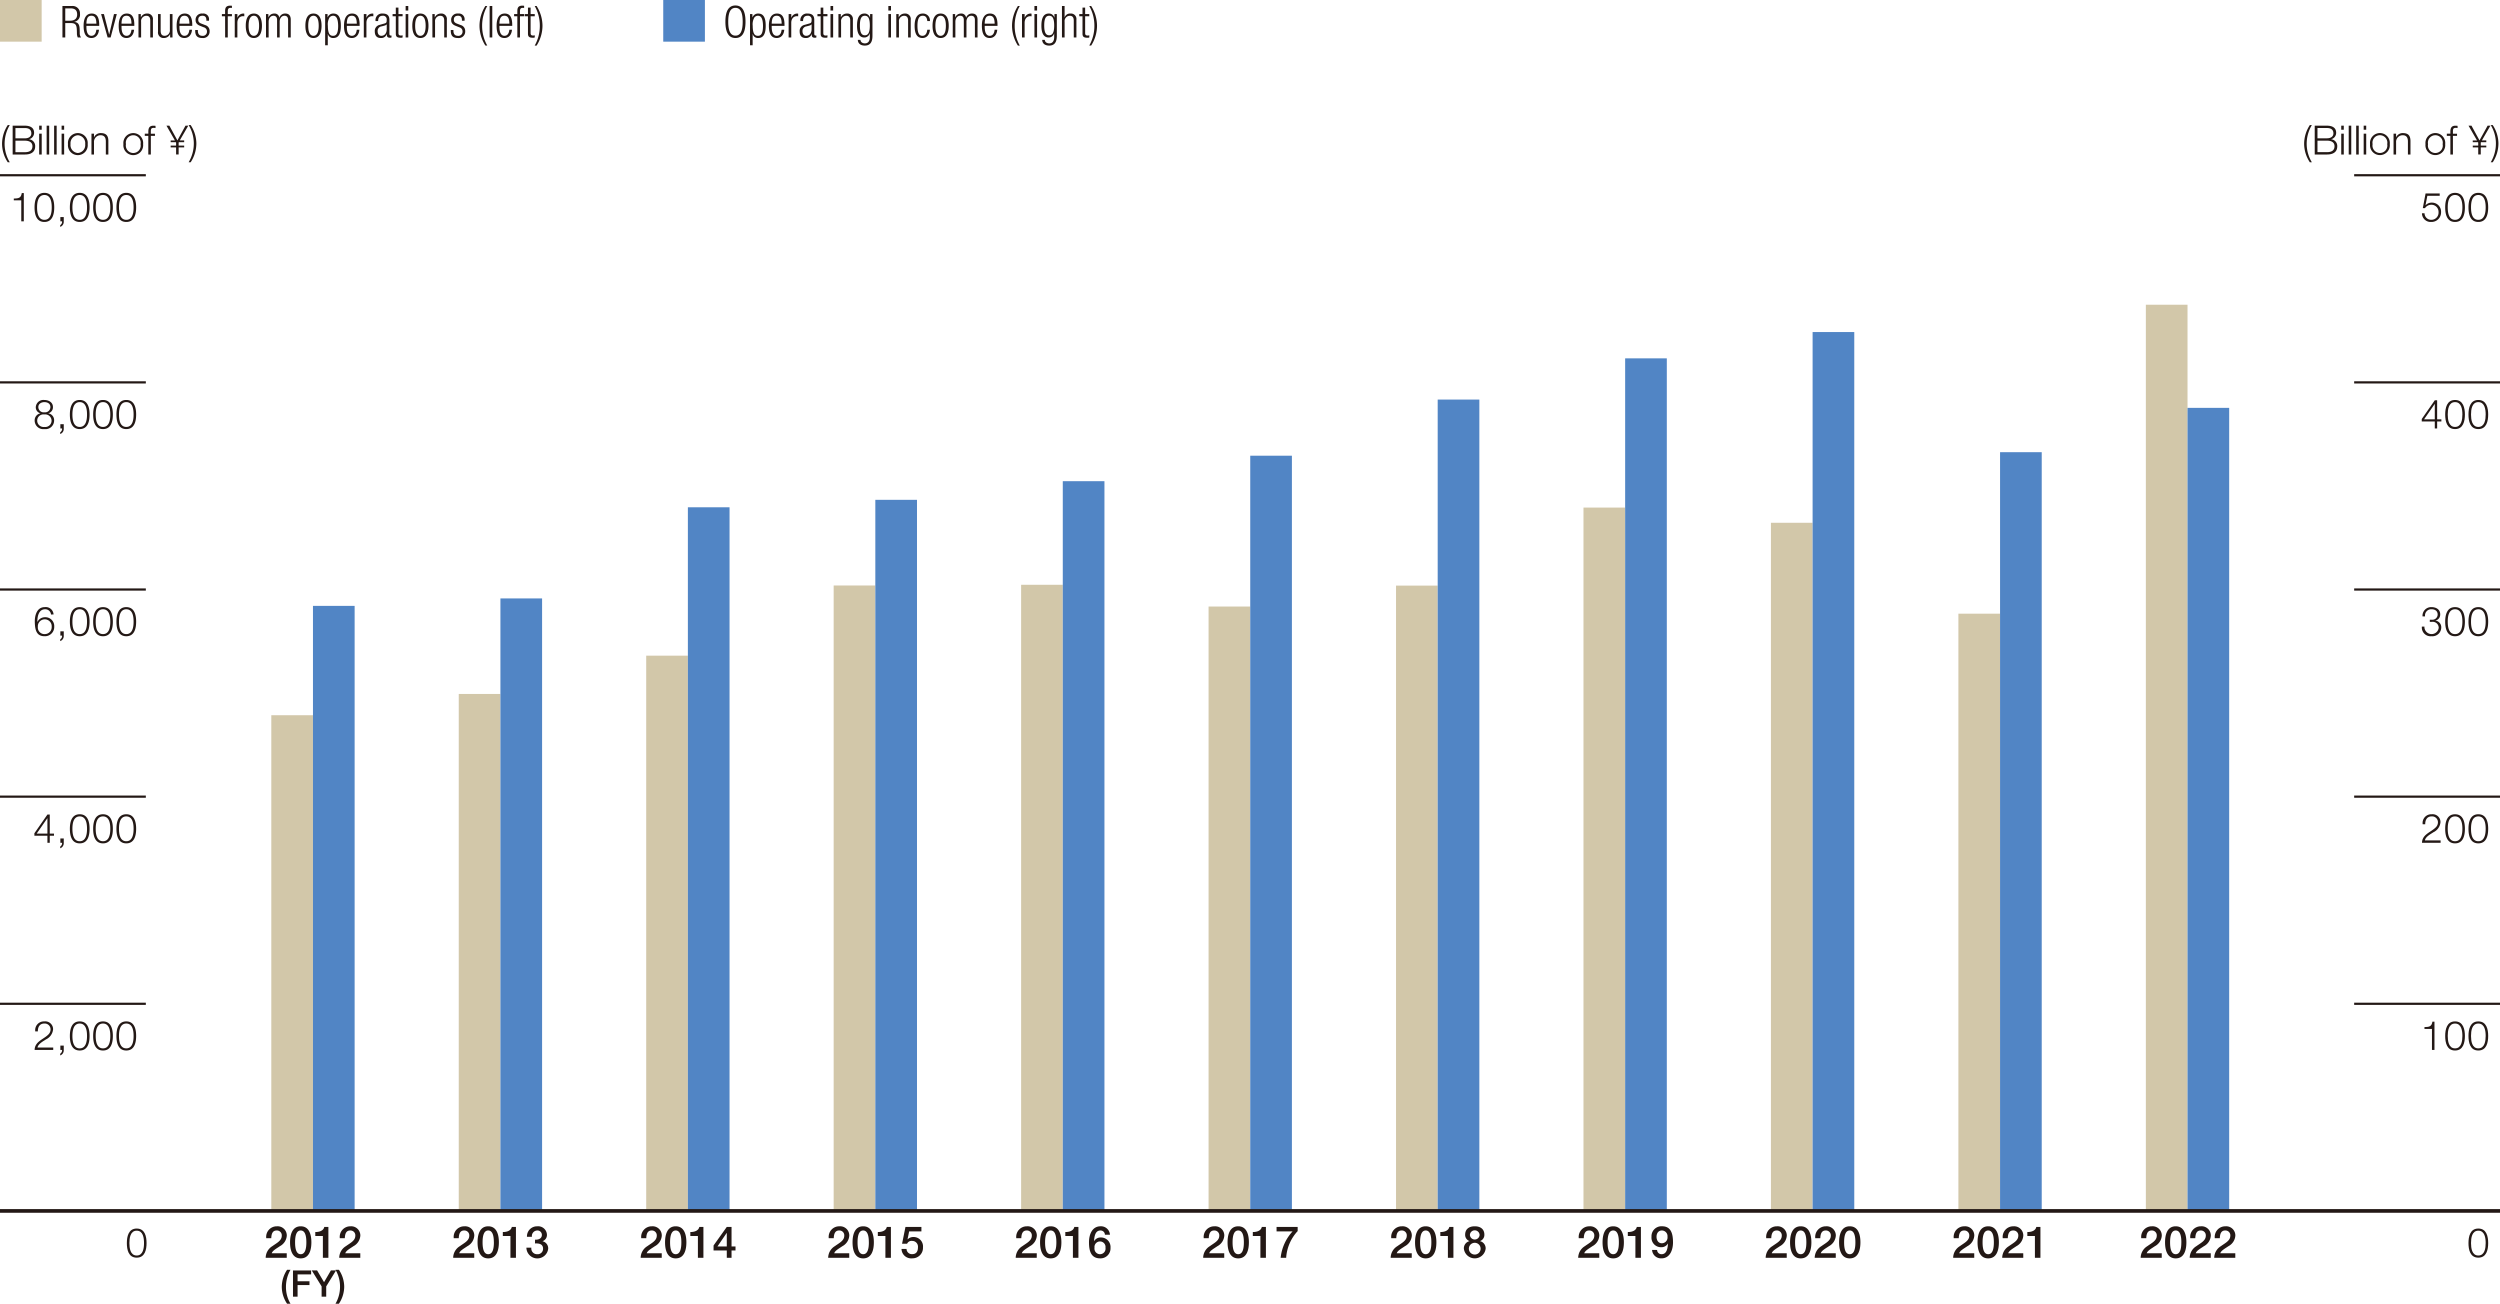 <svg xmlns="http://www.w3.org/2000/svg" viewBox="0 0 340.158 177.389"><defs><style>.cls-1{fill:#d2c7a9}.cls-2{fill:#231815}.cls-3{fill:#5185c5}.cls-4{fill:none;stroke:#231815;stroke-miterlimit:10;stroke-width:.3px}</style></defs><g id="レイヤー_2" data-name="レイヤー 2"><g id="レイヤー_4" data-name="レイヤー 4"><path class="cls-1" d="M0 0h5.669v5.669H0z"/><path class="cls-2" d="M8.495.818h1.278a1 1 0 0 1 1.109 1.073.976.976 0 0 1-.774 1.085v.012c.534.049.713.354.732 1.013l.012.468a.946.946 0 0 0 .179.63h-.449a1.278 1.278 0 0 1-.114-.6l-.012-.36c-.024-.756-.162-1-.851-1h-.726V5.1h-.384Zm.384 2h.659c.606 0 .96-.277.96-.84 0-.522-.222-.84-.918-.84h-.7ZM13.468 4.043c-.054.678-.426 1.128-1.025 1.128-.672 0-1.068-.467-1.068-1.667 0-1.1.4-1.661 1.1-1.661S13.5 2.329 13.5 3.39v.132h-1.741v.15c0 .917.323 1.2.678 1.2.378 0 .611-.271.671-.829Zm-.354-.821c-.012-.792-.234-1.079-.677-1.079s-.666.287-.678 1.079ZM13.757 1.915h.384l.708 2.776h.012l.647-2.776h.384L15.053 5.1h-.408ZM18.243 4.043c-.053.678-.425 1.128-1.025 1.128-.671 0-1.067-.467-1.067-1.667 0-1.1.4-1.661 1.1-1.661s1.026.486 1.026 1.547v.132h-1.74v.15c0 .917.325 1.2.678 1.2.378 0 .612-.271.672-.829Zm-.353-.821c-.012-.792-.234-1.079-.678-1.079s-.665.287-.678 1.079ZM18.839 1.915h.323v.444h.013a.892.892 0 0 1 .815-.516.748.748 0 0 1 .816.852V5.1h-.36V2.8c0-.437-.18-.653-.545-.653a.722.722 0 0 0-.7.815V5.1h-.359ZM21.5 1.915h.36v2.243c0 .515.174.714.552.714a.726.726 0 0 0 .7-.816V1.915h.36V5.1h-.324v-.444h-.012a.9.9 0 0 1-.815.515.748.748 0 0 1-.821-.851ZM26.127 4.043c-.054.678-.426 1.128-1.025 1.128-.671 0-1.068-.467-1.068-1.667 0-1.1.4-1.661 1.1-1.661s1.025.486 1.025 1.547v.132h-1.741v.15c0 .917.324 1.2.678 1.2.378 0 .612-.271.672-.829Zm-.353-.821c-.012-.792-.234-1.079-.678-1.079s-.665.287-.678 1.079ZM27.227 3.516c-.45-.174-.613-.437-.613-.756a.845.845 0 0 1 .949-.917.777.777 0 0 1 .875.887v.091h-.36V2.73c0-.413-.192-.587-.522-.587-.419 0-.581.222-.581.539 0 .223.071.4.431.534l.522.2a.815.815 0 0 1 .594.809.884.884 0 0 1-.984.948c-.653 0-.977-.27-.977-.99v-.1h.36v.084c0 .467.2.708.611.708a.56.56 0 0 0 .63-.571.572.572 0 0 0-.431-.587ZM30.628 2.214h-.437v-.3h.437v-.377c0-.438.091-.768.7-.768a1.112 1.112 0 0 1 .228.019v.3a.841.841 0 0 0-.174-.017c-.264 0-.39.1-.39.467v.378h.564v.3h-.564V5.1h-.36ZM31.943 1.915h.357v.5h.013a.84.84 0 0 1 .8-.57.457.457 0 0 1 .126.018v.357a.884.884 0 0 0-.174-.017c-.4 0-.767.288-.767.905V5.1h-.359ZM34.54 1.843c.7 0 1.1.558 1.1 1.661s-.4 1.667-1.1 1.667-1.1-.557-1.1-1.667.398-1.661 1.1-1.661Zm0 3.029c.4 0 .713-.349.713-1.368s-.311-1.361-.713-1.361-.714.348-.714 1.361.312 1.368.714 1.368ZM36.191 1.915h.324v.444h.012a.843.843 0 0 1 .809-.516A.627.627 0 0 1 38 2.4h.013a.81.81 0 0 1 .809-.558c.444 0 .738.252.738.822V5.1h-.36V2.718c0-.378-.174-.575-.5-.575-.36 0-.647.323-.647.815V5.1H37.7V2.718c0-.378-.173-.575-.5-.575-.36 0-.648.323-.648.815V5.1h-.359ZM42.652 1.843c.7 0 1.1.558 1.1 1.661s-.4 1.667-1.1 1.667-1.1-.557-1.1-1.667.398-1.661 1.1-1.661Zm0 3.029c.4 0 .713-.349.713-1.368s-.311-1.361-.713-1.361-.714.348-.714 1.361.312 1.368.714 1.368ZM44.242 1.915h.325v.456h.011a.807.807 0 0 1 .785-.528c.708 0 1.014.564 1.014 1.667s-.317 1.661-1.019 1.661a.708.708 0 0 1-.744-.551H44.6v1.535h-.36Zm1.068.228a.612.612 0 0 0-.5.281 1.875 1.875 0 0 0-.2 1.086c0 1.175.33 1.362.7 1.362s.7-.187.7-1.362c-.017-1.157-.353-1.367-.7-1.367ZM48.9 4.043c-.054.678-.426 1.128-1.026 1.128-.671 0-1.067-.467-1.067-1.667 0-1.1.4-1.661 1.1-1.661s1.026.486 1.026 1.547v.132h-1.739v.15c0 .917.324 1.2.677 1.2.378 0 .613-.271.672-.829Zm-.354-.821c-.012-.792-.233-1.079-.678-1.079s-.665.287-.677 1.079ZM49.5 1.915h.36v.5h.012a.843.843 0 0 1 .8-.57.457.457 0 0 1 .126.018v.357a.891.891 0 0 0-.174-.017c-.4 0-.767.288-.767.905V5.1H49.5ZM51.1 2.863a.889.889 0 0 1 .983-1.02c.66 0 .9.342.9.845v1.884c0 .179.059.263.185.263h.1V5.1a.475.475 0 0 1-.168.036c-.282 0-.462-.066-.462-.395v-.11h-.012a.777.777 0 0 1-.821.54c-.558 0-.81-.347-.81-.9a.839.839 0 0 1 .642-.882l.678-.192c.251-.072.3-.132.3-.5a.488.488 0 0 0-.552-.552c-.425 0-.611.258-.611.72Zm1.523.437h-.012c-.036.108-.24.174-.383.21l-.3.078a.621.621 0 0 0-.546.66c0 .372.191.624.5.624.437 0 .737-.33.737-.9ZM53.854 2.214h-.438v-.3h.438v-.88h.36v.881h.564v.3h-.564V4.5c0 .251.107.335.342.335a.719.719 0 0 0 .222-.036v.3a.583.583 0 0 1-.252.036c-.486 0-.672-.132-.672-.557ZM55.192.818h.36v.611h-.36Zm0 1.1h.36V5.1h-.36ZM57.2 1.843c.7 0 1.1.558 1.1 1.661s-.4 1.667-1.1 1.667-1.1-.557-1.1-1.671.4-1.657 1.1-1.657Zm0 3.029c.4 0 .714-.349.714-1.368S57.6 2.143 57.2 2.143s-.714.348-.714 1.361.314 1.368.714 1.368ZM58.828 1.915h.324v.444h.012a.892.892 0 0 1 .816-.516.748.748 0 0 1 .82.857v2.4h-.359V2.8c0-.437-.181-.653-.546-.653a.721.721 0 0 0-.7.815V5.1h-.36ZM62 3.516c-.449-.174-.611-.437-.611-.756a.843.843 0 0 1 .947-.917.777.777 0 0 1 .876.887v.091h-.36V2.73c0-.413-.192-.587-.522-.587-.42 0-.582.222-.582.539 0 .223.073.4.432.534l.522.2a.815.815 0 0 1 .594.809.883.883 0 0 1-.983.948c-.655 0-.978-.27-.978-.99v-.1h.36v.084c0 .467.2.708.611.708a.56.56 0 0 0 .63-.571.572.572 0 0 0-.432-.587ZM66.3.818a5.407 5.407 0 0 0-.7 2.692 5.411 5.411 0 0 0 .7 2.69h-.258a5.054 5.054 0 0 1-.8-2.693 5.046 5.046 0 0 1 .8-2.692ZM66.621.818h.361V5.1h-.361ZM69.662 4.043c-.053.678-.426 1.128-1.025 1.128-.671 0-1.068-.467-1.068-1.667 0-1.1.4-1.661 1.1-1.661s1.026.486 1.026 1.547v.132h-1.74v.15c0 .917.325 1.2.678 1.2.378 0 .612-.271.672-.829Zm-.353-.821c-.012-.792-.234-1.079-.678-1.079s-.665.287-.678 1.079ZM70.39 2.214h-.438v-.3h.438v-.377c0-.438.09-.768.695-.768a1.123 1.123 0 0 1 .229.019v.3a.856.856 0 0 0-.174-.017c-.265 0-.391.1-.391.467v.378h.565v.3h-.565V5.1h-.359ZM71.835 2.214H71.4v-.3h.437v-.88h.36v.881h.564v.3h-.564V4.5c0 .251.108.335.342.335a.71.71 0 0 0 .222-.036v.3a.583.583 0 0 1-.252.036c-.485 0-.672-.132-.672-.557Z"/><path class="cls-2" d="M72.754 6.2a5.411 5.411 0 0 0 .695-2.693 5.407 5.407 0 0 0-.695-2.689h.258a5.053 5.053 0 0 1 .8 2.692 5.061 5.061 0 0 1-.8 2.693Z"/><path class="cls-3" d="M90.243 0h5.669v5.669h-5.669z"/><path class="cls-2" d="M100.069.746c.875 0 1.367.677 1.367 2.212s-.492 2.213-1.367 2.213S98.7 4.494 98.7 2.958s.494-2.212 1.369-2.212Zm0 4.1c.612 0 .983-.5.983-1.889s-.371-1.888-.983-1.888-.984.5-.984 1.888.372 1.89.984 1.89ZM102.05 1.915h.323v.456h.012a.807.807 0 0 1 .786-.528c.707 0 1.014.564 1.014 1.667s-.319 1.661-1.02 1.661a.707.707 0 0 1-.744-.551h-.012v1.535h-.359Zm1.067.228a.613.613 0 0 0-.5.281 1.867 1.867 0 0 0-.2 1.086c0 1.175.33 1.362.7 1.362s.7-.187.7-1.362c-.017-1.157-.352-1.367-.7-1.367ZM106.71 4.043c-.054.678-.426 1.128-1.025 1.128-.671 0-1.068-.467-1.068-1.667 0-1.1.4-1.661 1.1-1.661s1.025.486 1.025 1.547v.132H105v.15c0 .917.324 1.2.678 1.2.378 0 .612-.271.672-.829Zm-.353-.821c-.012-.792-.234-1.079-.678-1.079s-.665.287-.678 1.079ZM107.305 1.915h.36v.5h.012a.843.843 0 0 1 .8-.57.457.457 0 0 1 .126.018v.357a.906.906 0 0 0-.174-.017c-.4 0-.768.288-.768.905V5.1h-.36ZM108.907 2.863a.89.89 0 0 1 .984-1.02c.66 0 .9.342.9.845v1.884c0 .179.06.263.186.263h.1V5.1a.471.471 0 0 1-.168.036c-.281 0-.461-.066-.461-.395v-.11h-.012a.778.778 0 0 1-.822.54c-.557 0-.809-.347-.809-.9a.839.839 0 0 1 .641-.882l.678-.192c.252-.072.306-.132.306-.5a.489.489 0 0 0-.552-.552c-.426 0-.611.258-.611.72Zm1.524.437h-.012c-.036.108-.24.174-.384.21l-.3.078a.62.62 0 0 0-.546.66c0 .372.191.624.5.624.437 0 .737-.33.737-.9ZM111.661 2.214h-.437v-.3h.437v-.88h.36v.881h.564v.3h-.564V4.5c0 .251.108.335.341.335a.716.716 0 0 0 .223-.036v.3a.583.583 0 0 1-.252.036c-.486 0-.672-.132-.672-.557ZM113 .818h.361v.611H113Zm0 1.1h.361V5.1H113ZM114.079 1.915h.324v.444h.012a.892.892 0 0 1 .816-.516.748.748 0 0 1 .815.852V5.1h-.359V2.8c0-.437-.181-.653-.546-.653a.721.721 0 0 0-.7.815V5.1h-.36ZM118.386 1.915h.324v2.957c0 .88-.324 1.331-1.043 1.331-.618 0-.942-.325-.948-.78h.36c0 .3.282.48.6.48.437 0 .672-.306.672-.87v-.5h-.013a.744.744 0 0 1-.743.569c-.492 0-.984-.324-.984-1.6 0-1.1.318-1.661 1.02-1.661a.756.756 0 0 1 .743.564h.012Zm-.713 2.885c.426 0 .678-.311.678-1.331s-.252-1.325-.678-1.325-.673.311-.673 1.324.247 1.332.673 1.332ZM120.871.818h.36v.611h-.36Zm0 1.1h.36V5.1h-.36ZM121.951 1.915h.325v.444h.011a.892.892 0 0 1 .816-.516.748.748 0 0 1 .815.852V5.1h-.359V2.8c0-.437-.181-.653-.546-.653a.721.721 0 0 0-.7.815V5.1h-.36ZM126.528 4.043c-.054.678-.426 1.128-1.013 1.128-.672 0-1.069-.467-1.069-1.667 0-1.1.4-1.661 1.1-1.661a.939.939 0 0 1 .984 1.02h-.36c-.042-.5-.24-.72-.624-.72s-.714.239-.714 1.367c0 1.2.342 1.362.678 1.362.366 0 .6-.271.66-.829ZM127.986 1.843c.7 0 1.1.558 1.1 1.661s-.4 1.667-1.1 1.667-1.1-.557-1.1-1.667.398-1.661 1.1-1.661Zm0 3.029c.4 0 .713-.349.713-1.368s-.311-1.361-.713-1.361-.713.348-.713 1.361.311 1.368.713 1.368ZM129.637 1.915h.324v.444h.012a.844.844 0 0 1 .809-.516.627.627 0 0 1 .665.558h.013a.811.811 0 0 1 .81-.558c.443 0 .737.252.737.822V5.1h-.359V2.718c0-.378-.175-.575-.5-.575-.361 0-.648.323-.648.815V5.1h-.36V2.718c0-.378-.174-.575-.5-.575-.361 0-.649.323-.649.815V5.1h-.359ZM135.69 4.043c-.054.678-.426 1.128-1.026 1.128-.671 0-1.067-.467-1.067-1.667 0-1.1.4-1.661 1.1-1.661s1.026.486 1.026 1.547v.132h-1.739v.15c0 .917.324 1.2.677 1.2.378 0 .613-.271.672-.829Zm-.354-.821c-.012-.792-.233-1.079-.678-1.079s-.665.287-.677 1.079ZM138.756.818a5.407 5.407 0 0 0-.695 2.692 5.411 5.411 0 0 0 .695 2.693h-.256a5.054 5.054 0 0 1-.8-2.693 5.046 5.046 0 0 1 .8-2.692ZM139.057 1.915h.359v.5h.013a.843.843 0 0 1 .8-.57.457.457 0 0 1 .126.018v.357a.9.9 0 0 0-.174-.017c-.4 0-.768.288-.768.905V5.1h-.359ZM140.748.818h.361v.611h-.361Zm0 1.1h.361V5.1h-.361ZM143.472 1.915h.324v2.957c0 .88-.324 1.331-1.044 1.331-.617 0-.941-.325-.947-.78h.359c0 .3.282.48.6.48.438 0 .672-.306.672-.87v-.5h-.012a.745.745 0 0 1-.744.569c-.491 0-.984-.324-.984-1.6 0-1.1.319-1.661 1.02-1.661a.757.757 0 0 1 .744.564h.012Zm-.714 2.885c.426 0 .678-.311.678-1.331s-.252-1.325-.678-1.325-.678.312-.678 1.325.252 1.331.678 1.331ZM144.492.818h.361v1.541h.011a.759.759 0 0 1 .78-.516.748.748 0 0 1 .816.852V5.1h-.36V2.8c0-.437-.18-.653-.546-.653a.721.721 0 0 0-.7.815V5.1h-.361ZM147.288 2.214h-.437v-.3h.437v-.88h.36v.881h.564v.3h-.564V4.5c0 .251.108.335.341.335a.716.716 0 0 0 .223-.036v.3a.583.583 0 0 1-.252.036c-.486 0-.672-.132-.672-.557Z"/><path class="cls-2" d="M148.207 6.2a5.412 5.412 0 0 0 .7-2.693 5.408 5.408 0 0 0-.7-2.692h.258a5.053 5.053 0 0 1 .8 2.692 5.061 5.061 0 0 1-.8 2.693ZM1.055 22.075a4.606 4.606 0 0 1-.775-2.51 4.687 4.687 0 0 1 .775-2.544h.274a4.987 4.987 0 0 0-.7 2.67 4.839 4.839 0 0 0 .7 2.384ZM1.722 17.1H3.38c.659 0 1.259.23 1.259.961a.892.892 0 0 1-.682.879v.011a.918.918 0 0 1 .829.956c0 .374-.132 1.115-1.406 1.115H1.722Zm.378 1.723h1.28c.6 0 .885-.3.885-.664 0-.49-.3-.737-.885-.737H2.1Zm0 1.885h1.28c.556 0 1.033-.182 1.033-.808 0-.5-.379-.758-1.033-.758H2.1ZM5.329 17.1h.347v.555h-.347Zm0 1.087h.347v2.835h-.347ZM6.347 17.1h.346v3.922h-.346ZM7.364 17.1h.346v3.922h-.346ZM8.382 17.1h.346v.555h-.346Zm0 1.087h.346v2.835h-.346ZM11.932 19.609a1.349 1.349 0 1 1-2.681 0 1.349 1.349 0 1 1 2.681 0Zm-2.335 0a1.078 1.078 0 0 0 .994 1.208 1.078 1.078 0 0 0 1-1.208 1.078 1.078 0 0 0-1-1.209 1.078 1.078 0 0 0-.991 1.209ZM12.446 18.191h.346v.489h.008a.959.959 0 0 1 .906-.571c.8 0 1.038.418 1.038 1.094v1.823H14.4v-1.769c0-.489-.161-.857-.72-.857a.9.9 0 0 0-.891.973v1.653h-.346ZM19.472 19.609a1.349 1.349 0 1 1-2.681 0 1.349 1.349 0 1 1 2.681 0Zm-2.334 0a1.013 1.013 0 1 0 1.988 0 1.013 1.013 0 1 0-1.988 0ZM21.085 18.483h-.56v2.543h-.346v-2.543H19.7v-.292h.484v-.258c-.006-.488.132-.829.686-.829a1.863 1.863 0 0 1 .291.021v.3a1.444 1.444 0 0 0-.261-.025c-.383 0-.373.241-.378.549v.247h.56ZM23.22 19.109h.58L22.649 17.1h.395l1.094 2.005 1.1-2.005h.38l-1.159 2.005h.6v.247h-.72l-.033.055v.4h.753v.247h-.753v.967h-.346v-.967h-.74v-.247h.742v-.4l-.033-.055h-.709ZM25.944 17.021a4.609 4.609 0 0 1 .774 2.511 4.7 4.7 0 0 1-.774 2.543h-.275a4.984 4.984 0 0 0 .7-2.669 4.846 4.846 0 0 0-.7-2.385ZM314.282 22.075a4.6 4.6 0 0 1-.774-2.51 4.686 4.686 0 0 1 .774-2.544h.275a4.978 4.978 0 0 0-.7 2.67 4.839 4.839 0 0 0 .7 2.384ZM314.948 17.1h1.66c.659 0 1.257.23 1.257.961a.89.89 0 0 1-.68.879v.011a.919.919 0 0 1 .829.956c0 .374-.132 1.115-1.406 1.115h-1.66Zm.374 1.719h1.286c.6 0 .884-.3.884-.664 0-.49-.3-.737-.884-.737h-1.286Zm0 1.885h1.286c.554 0 1.033-.182 1.033-.808 0-.5-.38-.758-1.033-.758h-1.286ZM318.557 17.1h.346v.555h-.346Zm0 1.087h.346v2.835h-.346ZM319.573 17.1h.347v3.922h-.347ZM320.591 17.1h.347v3.922h-.347ZM321.609 17.1h.346v.555h-.346Zm0 1.087h.346v2.835h-.346ZM325.159 19.609a1.348 1.348 0 1 1-2.68 0 1.349 1.349 0 1 1 2.68 0Zm-2.335 0a1.013 1.013 0 1 0 1.989 0 1.014 1.014 0 1 0-1.989 0ZM325.674 18.191h.346v.489h.01a.962.962 0 0 1 .907-.571c.8 0 1.039.418 1.039 1.094v1.823h-.347v-1.769c0-.489-.159-.857-.72-.857a.9.9 0 0 0-.889.973v1.653h-.346ZM332.7 19.609a1.348 1.348 0 1 1-2.68 0 1.349 1.349 0 1 1 2.68 0Zm-2.335 0a1.014 1.014 0 1 0 1.99 0 1.014 1.014 0 1 0-1.99 0ZM334.313 18.483h-.561v2.543h-.346v-2.543h-.483v-.292h.483v-.258c0-.488.132-.829.687-.829a1.872 1.872 0 0 1 .291.021v.3a1.475 1.475 0 0 0-.253-.027c-.385 0-.373.241-.379.549v.247h.561ZM336.447 19.109h.582l-1.153-2.009h.4l1.092 2.005 1.105-2.005h.379l-1.159 2.005h.6v.247h-.718l-.034.055v.4h.752v.247h-.752v.967h-.346v-.967h-.742v-.247h.742v-.4l-.033-.055h-.709ZM339.17 17.021a4.6 4.6 0 0 1 .775 2.511 4.68 4.68 0 0 1-.775 2.543h-.27a4.975 4.975 0 0 0 .7-2.669 4.836 4.836 0 0 0-.7-2.385ZM39.061 177.389a4.152 4.152 0 0 1-.721-2.308 4.261 4.261 0 0 1 .721-2.307h.465a4.618 4.618 0 0 0-.616 2.307 4.424 4.424 0 0 0 .616 2.308ZM39.865 172.859h2.467v.54H40.49v.937h1.618v.51H40.49v1.587h-.625ZM43.761 175.031l-1.342-2.172h.727l.945 1.6.931-1.6h.7l-1.336 2.172v1.4h-.626Z"/><path class="cls-2" d="M46.114 172.774a4.179 4.179 0 0 1 .721 2.312 4.238 4.238 0 0 1-.721 2.3h-.464a4.6 4.6 0 0 0 .615-2.3 4.46 4.46 0 0 0-.615-2.312ZM39.015 171.136h-2.866a1.881 1.881 0 0 1 .922-1.589c.546-.4 1.254-.725 1.266-1.38a.664.664 0 0 0-.708-.743c-.539 0-.7.462-.719 1.05h-.683a1.438 1.438 0 0 1 1.444-1.619 1.248 1.248 0 0 1 1.35 1.289 1.758 1.758 0 0 1-.936 1.415c-.485.336-.995.594-1.115.966h2.045ZM42.368 169.038c0 .953-.245 2.182-1.451 2.182s-1.451-1.229-1.451-2.182.246-2.183 1.451-2.183 1.451 1.228 1.451 2.183Zm-.683 0c0-.876-.168-1.614-.768-1.614s-.767.738-.767 1.614.168 1.613.767 1.613.768-.738.768-1.613ZM42.9 167.634c.576.006 1.122-.192 1.223-.695h.558v4.2h-.749v-2.962H42.9ZM49.023 171.136h-2.867a1.884 1.884 0 0 1 .923-1.589c.546-.4 1.254-.725 1.266-1.38a.664.664 0 0 0-.708-.743c-.539 0-.7.462-.719 1.05h-.683a1.438 1.438 0 0 1 1.444-1.619 1.247 1.247 0 0 1 1.349 1.289 1.759 1.759 0 0 1-.935 1.415c-.485.336-1 .594-1.115.966h2.045ZM64.527 171.136H61.66a1.884 1.884 0 0 1 .923-1.589c.546-.4 1.254-.725 1.266-1.38a.664.664 0 0 0-.708-.743c-.539 0-.7.462-.719 1.05h-.684a1.438 1.438 0 0 1 1.445-1.619 1.247 1.247 0 0 1 1.349 1.289 1.759 1.759 0 0 1-.935 1.415c-.486.336-1 .594-1.115.966h2.045ZM67.88 169.038c0 .953-.245 2.182-1.451 2.182s-1.451-1.229-1.451-2.182.246-2.183 1.451-2.183 1.451 1.228 1.451 2.183Zm-.684 0c0-.876-.168-1.614-.767-1.614s-.768.738-.768 1.614.168 1.613.768 1.613.771-.738.771-1.613ZM68.416 167.634c.575.006 1.121-.192 1.223-.695h.561v4.2h-.749v-2.962h-1.035ZM72.8 168.677c.456.019.93-.143.93-.659a.6.6 0 0 0-.654-.594.749.749 0 0 0-.7.858H71.7a1.368 1.368 0 0 1 1.392-1.427 1.2 1.2 0 0 1 1.325 1.121.883.883 0 0 1-.594.9v.012a.991.991 0 0 1 .762 1.05 1.488 1.488 0 0 1-2.962-.18h.677a.773.773 0 0 0 .791.894.733.733 0 0 0 .8-.75c0-.653-.558-.737-1.1-.714ZM90.038 171.136h-2.866a1.882 1.882 0 0 1 .923-1.589c.546-.4 1.254-.725 1.266-1.38a.665.665 0 0 0-.708-.743c-.54 0-.7.462-.719 1.05h-.684a1.438 1.438 0 0 1 1.444-1.619 1.247 1.247 0 0 1 1.35 1.289 1.759 1.759 0 0 1-.935 1.415c-.486.336-1 .594-1.116.966h2.045ZM93.392 169.038c0 .953-.245 2.182-1.451 2.182s-1.452-1.229-1.452-2.182.247-2.183 1.452-2.183 1.451 1.228 1.451 2.183Zm-.684 0c0-.876-.168-1.614-.767-1.614s-.768.738-.768 1.614.168 1.613.768 1.613.767-.738.767-1.613ZM93.928 167.634c.575.006 1.121-.192 1.223-.695h.557v4.2h-.749v-2.962h-1.031ZM100.076 170.141h-.54v1h-.647v-1h-1.8v-.678l1.8-2.524h.647v2.661h.54Zm-2.459-.54h1.272v-1.847h-.012ZM115.55 171.136h-2.866a1.882 1.882 0 0 1 .923-1.589c.546-.4 1.254-.725 1.265-1.38a.664.664 0 0 0-.708-.743c-.539 0-.7.462-.719 1.05h-.683a1.438 1.438 0 0 1 1.444-1.619 1.247 1.247 0 0 1 1.35 1.289 1.758 1.758 0 0 1-.936 1.415c-.485.336-1 .594-1.115.966h2.045ZM118.9 169.038c0 .953-.245 2.182-1.451 2.182S116 169.991 116 169.038s.246-2.183 1.451-2.183 1.449 1.228 1.449 2.183Zm-.683 0c0-.876-.168-1.614-.768-1.614s-.767.738-.767 1.614.168 1.613.767 1.613.771-.738.771-1.613ZM119.44 167.634c.575.006 1.121-.192 1.222-.695h.558v4.2h-.749v-2.962h-1.031ZM123.2 166.939h2.17v.611h-1.67l-.216 1.068.013.011a1.076 1.076 0 0 1 .774-.317 1.281 1.281 0 0 1 1.313 1.4 1.427 1.427 0 0 1-1.451 1.5 1.318 1.318 0 0 1-1.47-1.277h.684a.721.721 0 0 0 .773.708c.582 0 .78-.414.78-.924a.785.785 0 0 0-.8-.876.653.653 0 0 0-.678.384h-.684ZM141.062 171.136H138.2a1.883 1.883 0 0 1 .924-1.589c.545-.4 1.253-.725 1.266-1.38a.665.665 0 0 0-.709-.743c-.539 0-.7.462-.719 1.05h-.683a1.438 1.438 0 0 1 1.445-1.619 1.248 1.248 0 0 1 1.35 1.289 1.762 1.762 0 0 1-.936 1.415c-.486.336-1 .594-1.115.966h2.044ZM144.416 169.038c0 .953-.246 2.182-1.451 2.182s-1.451-1.229-1.451-2.182.246-2.183 1.451-2.183 1.451 1.228 1.451 2.183Zm-.683 0c0-.876-.168-1.614-.768-1.614s-.768.738-.768 1.614.168 1.613.768 1.613.768-.738.768-1.613ZM144.951 167.634c.577.006 1.121-.192 1.223-.695h.559v4.2h-.75v-2.962h-1.032ZM150.338 168a.587.587 0 0 0-.611-.576c-.744 0-.828.888-.869 1.44l.011.011a1.012 1.012 0 0 1 .906-.5 1.3 1.3 0 0 1 1.325 1.41 1.361 1.361 0 0 1-1.4 1.433c-1.235 0-1.528-.971-1.528-2.195 0-1 .395-2.17 1.582-2.17a1.219 1.219 0 0 1 1.268 1.147Zm.078 1.775a.754.754 0 1 0-1.493 0 .756.756 0 1 0 1.493 0ZM166.573 171.136h-2.866a1.885 1.885 0 0 1 .924-1.589c.546-.4 1.253-.725 1.266-1.38a.664.664 0 0 0-.708-.743c-.54 0-.7.462-.72 1.05h-.684a1.439 1.439 0 0 1 1.446-1.619 1.247 1.247 0 0 1 1.349 1.289 1.759 1.759 0 0 1-.935 1.415c-.487.336-1 .594-1.116.966h2.044ZM169.928 169.038c0 .953-.246 2.182-1.451 2.182s-1.451-1.229-1.451-2.182.246-2.183 1.451-2.183 1.451 1.228 1.451 2.183Zm-.684 0c0-.876-.168-1.614-.767-1.614s-.768.738-.768 1.614.168 1.613.768 1.613.767-.738.767-1.613ZM170.463 167.634c.576.006 1.122-.192 1.224-.695h.557v4.2h-.75v-2.962h-1.031ZM173.692 166.939h2.872v.569a5.871 5.871 0 0 0-1.564 3.628h-.749a6.225 6.225 0 0 1 1.619-3.586h-2.176ZM192.085 171.136h-2.866a1.883 1.883 0 0 1 .924-1.589c.546-.4 1.253-.725 1.265-1.38a.664.664 0 0 0-.708-.743c-.54 0-.7.462-.719 1.05h-.681a1.438 1.438 0 0 1 1.445-1.619 1.247 1.247 0 0 1 1.35 1.289 1.758 1.758 0 0 1-.936 1.415c-.486.336-1 .594-1.115.966h2.044ZM195.44 169.038c0 .953-.246 2.182-1.452 2.182s-1.451-1.229-1.451-2.182.246-2.183 1.451-2.183 1.452 1.228 1.452 2.183Zm-.684 0c0-.876-.168-1.614-.768-1.614s-.767.738-.767 1.614.168 1.613.767 1.613.768-.738.768-1.613ZM195.975 167.634c.576.006 1.122-.192 1.223-.695h.558v4.2h-.75v-2.962h-1.031ZM199.179 169.9a1 1 0 0 1 .767-1.026v-.011a.883.883 0 0 1-.593-.864c0-.713.473-1.145 1.307-1.145s1.308.432 1.308 1.145a.883.883 0 0 1-.594.864v.011a1 1 0 0 1 .768 1.026 1.492 1.492 0 0 1-2.963 0Zm2.279 0a.8.8 0 0 0-1.6 0 .8.8 0 0 0 1.6 0ZM200 168.036a.661.661 0 0 0 1.319 0 .66.66 0 0 0-1.319 0ZM217.6 171.136h-2.866a1.882 1.882 0 0 1 .923-1.589c.546-.4 1.253-.725 1.266-1.38a.664.664 0 0 0-.708-.743c-.54 0-.7.462-.72 1.05h-.683a1.438 1.438 0 0 1 1.445-1.619 1.248 1.248 0 0 1 1.35 1.289 1.758 1.758 0 0 1-.936 1.415c-.486.336-1 .594-1.115.966h2.044ZM220.951 169.038c0 .953-.246 2.182-1.451 2.182s-1.451-1.229-1.451-2.182.246-2.183 1.451-2.183 1.451 1.228 1.451 2.183Zm-.683 0c0-.876-.168-1.614-.768-1.614s-.767.738-.767 1.614.168 1.613.767 1.613.768-.738.768-1.613ZM221.486 167.634c.577.006 1.123-.192 1.224-.695h.558v4.2h-.75v-2.962h-1.032ZM225.47 170.075a.588.588 0 0 0 .612.576c.743 0 .827-.888.869-1.44l-.011-.011a1.01 1.01 0 0 1-.906.5 1.294 1.294 0 0 1-1.325-1.415 1.355 1.355 0 0 1 1.444-1.433c1.188 0 1.482.971 1.482 2.194 0 1-.4 2.171-1.583 2.171a1.22 1.22 0 0 1-1.266-1.145Zm-.077-1.793c0 .456.233.882.731.882a.787.787 0 0 0 .762-.882.773.773 0 0 0-.762-.858c-.498 0-.731.402-.731.858ZM243.109 171.136h-2.867a1.885 1.885 0 0 1 .924-1.589c.546-.4 1.253-.725 1.266-1.38a.664.664 0 0 0-.708-.743c-.54 0-.7.462-.72 1.05h-.684a1.439 1.439 0 0 1 1.446-1.619 1.247 1.247 0 0 1 1.349 1.289 1.759 1.759 0 0 1-.935 1.415c-.486.336-1 .594-1.115.966h2.044ZM246.463 169.038c0 .953-.246 2.182-1.451 2.182s-1.451-1.229-1.451-2.182.246-2.183 1.451-2.183 1.451 1.228 1.451 2.183Zm-.684 0c0-.876-.168-1.614-.767-1.614s-.768.738-.768 1.614.168 1.613.768 1.613.767-.738.767-1.613ZM249.78 171.136h-2.866a1.885 1.885 0 0 1 .924-1.589c.546-.4 1.253-.725 1.266-1.38a.664.664 0 0 0-.708-.743c-.54 0-.7.462-.72 1.05h-.684a1.439 1.439 0 0 1 1.446-1.619 1.247 1.247 0 0 1 1.349 1.289 1.759 1.759 0 0 1-.935 1.415c-.487.336-1 .594-1.116.966h2.044ZM253.135 169.038c0 .953-.246 2.182-1.451 2.182s-1.451-1.229-1.451-2.182.246-2.183 1.451-2.183 1.451 1.228 1.451 2.183Zm-.684 0c0-.876-.168-1.614-.767-1.614s-.768.738-.768 1.614.168 1.613.768 1.613.767-.738.767-1.613ZM268.621 171.136h-2.867a1.883 1.883 0 0 1 .924-1.589c.546-.4 1.254-.725 1.266-1.38a.665.665 0 0 0-.708-.743c-.541 0-.7.462-.72 1.05h-.684a1.439 1.439 0 0 1 1.446-1.619 1.247 1.247 0 0 1 1.349 1.289 1.759 1.759 0 0 1-.935 1.415c-.487.336-1 .594-1.116.966h2.045ZM271.975 169.038c0 .953-.246 2.182-1.451 2.182s-1.452-1.229-1.452-2.182.247-2.183 1.452-2.183 1.451 1.228 1.451 2.183Zm-.684 0c0-.876-.168-1.614-.767-1.614s-.768.738-.768 1.614.168 1.613.768 1.613.767-.738.767-1.613ZM275.293 171.136h-2.867a1.883 1.883 0 0 1 .924-1.589c.546-.4 1.254-.725 1.265-1.38a.664.664 0 0 0-.708-.743c-.54 0-.7.462-.719 1.05h-.688a1.438 1.438 0 0 1 1.445-1.619 1.247 1.247 0 0 1 1.35 1.289 1.758 1.758 0 0 1-.936 1.415c-.486.336-1 .594-1.115.966h2.045ZM275.846 167.634c.576.006 1.122-.192 1.223-.695h.558v4.2h-.75v-2.962h-1.031ZM294.133 171.136h-2.866a1.882 1.882 0 0 1 .923-1.589c.546-.4 1.254-.725 1.265-1.38a.664.664 0 0 0-.708-.743c-.539 0-.7.462-.719 1.05h-.683a1.438 1.438 0 0 1 1.444-1.619 1.247 1.247 0 0 1 1.35 1.289 1.758 1.758 0 0 1-.936 1.415c-.485.336-.995.594-1.115.966h2.045ZM297.486 169.038c0 .953-.245 2.182-1.451 2.182s-1.451-1.229-1.451-2.182.246-2.183 1.451-2.183 1.451 1.228 1.451 2.183Zm-.683 0c0-.876-.168-1.614-.768-1.614s-.767.738-.767 1.614.168 1.613.767 1.613.765-.738.765-1.613ZM300.805 171.136h-2.866a1.881 1.881 0 0 1 .922-1.589c.546-.4 1.254-.725 1.266-1.38a.664.664 0 0 0-.708-.743c-.539 0-.7.462-.719 1.05h-.683a1.438 1.438 0 0 1 1.444-1.619 1.248 1.248 0 0 1 1.35 1.289 1.758 1.758 0 0 1-.936 1.415c-.485.336-1 .594-1.115.966h2.045ZM304.141 171.136h-2.866a1.881 1.881 0 0 1 .922-1.589c.546-.4 1.254-.725 1.266-1.38a.664.664 0 0 0-.708-.743c-.539 0-.7.462-.719 1.05h-.683a1.438 1.438 0 0 1 1.444-1.619 1.248 1.248 0 0 1 1.35 1.289 1.758 1.758 0 0 1-.936 1.415c-.485.336-1 .594-1.115.966h2.045Z"/><path class="cls-4" d="M0 136.579h19.843"/><path class="cls-2" d="M7.242 142.854H4.71c.027-1.143 1.2-1.423 1.852-2.077a.956.956 0 0 0 .318-.725.791.791 0 0 0-.862-.785c-.632 0-.879.5-.868 1.071H4.8a1.184 1.184 0 0 1 1.23-1.362 1.066 1.066 0 0 1 1.193 1.082 1.692 1.692 0 0 1-.967 1.367c-.374.253-1.061.594-1.154 1.11h2.14ZM8.675 142.271v.588a.743.743 0 0 1-.483.747v-.236a.534.534 0 0 0 .252-.516h-.231v-.583ZM12.188 140.953c0 .9-.22 1.983-1.341 1.983s-1.34-1.082-1.34-1.978.22-1.982 1.34-1.982 1.341 1.082 1.341 1.977Zm-2.335 0c0 .67.115 1.692.994 1.692s.994-1.022.994-1.692-.115-1.686-.994-1.686-.994 1.021-.994 1.686ZM15.356 140.953c0 .9-.22 1.983-1.341 1.983s-1.34-1.082-1.34-1.978.22-1.982 1.34-1.982 1.341 1.082 1.341 1.977Zm-2.335 0c0 .67.115 1.692.994 1.692s.994-1.022.994-1.692-.115-1.686-.994-1.686-.994 1.021-.994 1.686ZM18.524 140.953c0 .9-.22 1.983-1.341 1.983s-1.34-1.082-1.34-1.978.22-1.982 1.34-1.982 1.341 1.082 1.341 1.977Zm-2.335 0c0 .67.115 1.692.994 1.692s.994-1.022.994-1.692-.115-1.686-.994-1.686-.994 1.021-.994 1.686Z"/><path class="cls-4" d="M0 108.395h19.843"/><path class="cls-2" d="m4.678 113.379 1.779-2.554h.314v2.6h.576v.291h-.576v.956h-.32v-.956H4.678Zm1.773.044v-2.093h-.01l-1.451 2.093ZM8.675 114.088v.587a.743.743 0 0 1-.483.747v-.235a.537.537 0 0 0 .252-.517h-.231v-.582ZM12.188 112.77c0 .9-.22 1.982-1.341 1.982s-1.34-1.082-1.34-1.977.22-1.983 1.34-1.983 1.341 1.082 1.341 1.978Zm-2.335 0c0 .669.115 1.691.994 1.691s.994-1.022.994-1.691-.115-1.687-.994-1.687-.994 1.017-.994 1.687ZM15.356 112.77c0 .9-.22 1.982-1.341 1.982s-1.34-1.082-1.34-1.977.22-1.983 1.34-1.983 1.341 1.082 1.341 1.978Zm-2.335 0c0 .669.115 1.691.994 1.691s.994-1.022.994-1.691-.115-1.687-.994-1.687-.994 1.017-.994 1.687ZM18.524 112.77c0 .9-.22 1.982-1.341 1.982s-1.34-1.082-1.34-1.977.22-1.983 1.34-1.983 1.341 1.082 1.341 1.978Zm-2.335 0c0 .669.115 1.691.994 1.691s.994-1.022.994-1.691-.115-1.687-.994-1.687-.994 1.017-.994 1.687Z"/><path class="cls-4" d="M0 80.212h19.843"/><path class="cls-2" d="M6.941 83.613a.781.781 0 0 0-.8-.714c-.9 0-1.061 1.022-1.061 1.72h.011a1.149 1.149 0 0 1 1.022-.638 1.213 1.213 0 0 1 1.267 1.286 1.261 1.261 0 0 1-1.3 1.3c-.933 0-1.345-.544-1.345-2.044 0-.456.115-1.917 1.373-1.917a1.063 1.063 0 0 1 1.18 1ZM5.15 85.289a.9.9 0 0 0 .961.988.94.94 0 0 0 .923-.988.945.945 0 1 0-1.884 0ZM8.675 85.9v.588a.743.743 0 0 1-.483.747V87a.536.536 0 0 0 .252-.517h-.231V85.9ZM12.188 84.586c0 .9-.22 1.983-1.341 1.983s-1.34-1.083-1.34-1.978.22-1.983 1.34-1.983 1.341 1.082 1.341 1.978Zm-2.335 0c0 .67.115 1.691.994 1.691s.994-1.021.994-1.691-.115-1.687-.994-1.687-.994 1.022-.994 1.687ZM15.356 84.586c0 .9-.22 1.983-1.341 1.983s-1.34-1.083-1.34-1.978.22-1.983 1.34-1.983 1.341 1.082 1.341 1.978Zm-2.335 0c0 .67.115 1.691.994 1.691s.994-1.021.994-1.691-.115-1.687-.994-1.687-.994 1.022-.994 1.687ZM18.524 84.586c0 .9-.22 1.983-1.341 1.983s-1.34-1.083-1.34-1.978.22-1.983 1.34-1.983 1.341 1.082 1.341 1.978Zm-2.335 0c0 .67.115 1.691.994 1.691s.994-1.021.994-1.691-.115-1.687-.994-1.687-.994 1.022-.994 1.687Z"/><path class="cls-4" d="M0 52.028h19.843"/><path class="cls-2" d="M6.578 56.231v.011a.938.938 0 0 1 .785.984 1.174 1.174 0 0 1-1.323 1.159 1.175 1.175 0 0 1-1.324-1.159.967.967 0 0 1 .78-.984v-.011a.83.83 0 0 1-.627-.846 1.039 1.039 0 0 1 1.165-.961c.572 0 1.17.3 1.17.961a.84.84 0 0 1-.626.846Zm.44.995a.863.863 0 0 0-.978-.835.852.852 0 0 0-.978.835.87.87 0 0 0 .978.867.864.864 0 0 0 .978-.867Zm-.159-1.841c0-.439-.358-.67-.819-.67-.424 0-.824.231-.824.67a.721.721 0 0 0 .824.715.722.722 0 0 0 .819-.715ZM8.675 57.72v.588a.745.745 0 0 1-.483.747v-.236a.537.537 0 0 0 .252-.517h-.231v-.582ZM12.188 56.4c0 .9-.22 1.983-1.341 1.983s-1.34-1.083-1.34-1.978.22-1.983 1.34-1.983 1.341 1.084 1.341 1.978Zm-2.335 0c0 .67.115 1.691.994 1.691s.994-1.021.994-1.691-.115-1.687-.994-1.687-.994 1.024-.994 1.687ZM15.356 56.4c0 .9-.22 1.983-1.341 1.983s-1.34-1.083-1.34-1.978.22-1.983 1.34-1.983 1.341 1.084 1.341 1.978Zm-2.335 0c0 .67.115 1.691.994 1.691s.994-1.021.994-1.691-.115-1.687-.994-1.687-.994 1.024-.994 1.687ZM18.524 56.4c0 .9-.22 1.983-1.341 1.983s-1.34-1.083-1.34-1.978.22-1.983 1.34-1.983 1.341 1.084 1.341 1.978Zm-2.335 0c0 .67.115 1.691.994 1.691s.994-1.021.994-1.691-.115-1.687-.994-1.687-.994 1.024-.994 1.687Z"/><path class="cls-4" d="M0 23.844h19.843"/><path class="cls-2" d="M1.877 27.015c.605-.022.979-.033 1.083-.742h.279v3.846h-.345v-2.857H1.877ZM7.38 28.218c0 .9-.22 1.983-1.34 1.983S4.7 29.119 4.7 28.224s.22-1.983 1.341-1.983 1.339 1.082 1.339 1.977Zm-2.335 0c0 .67.116 1.692 1 1.692s.994-1.022.994-1.692-.115-1.686-.994-1.686-1 1.021-1 1.686ZM8.675 29.537v.587a.743.743 0 0 1-.483.747v-.236a.534.534 0 0 0 .252-.516h-.231v-.582ZM12.188 28.218c0 .9-.22 1.983-1.341 1.983s-1.34-1.082-1.34-1.977.22-1.983 1.34-1.983 1.341 1.082 1.341 1.977Zm-2.335 0c0 .67.115 1.692.994 1.692s.994-1.022.994-1.692-.115-1.686-.994-1.686-.994 1.021-.994 1.686ZM15.356 28.218c0 .9-.22 1.983-1.341 1.983s-1.34-1.082-1.34-1.977.22-1.983 1.34-1.983 1.341 1.082 1.341 1.977Zm-2.335 0c0 .67.115 1.692.994 1.692s.994-1.022.994-1.692-.115-1.686-.994-1.686-.994 1.021-.994 1.686ZM18.524 28.218c0 .9-.22 1.983-1.341 1.983s-1.34-1.082-1.34-1.977.22-1.983 1.34-1.983 1.341 1.082 1.341 1.977Zm-2.335 0c0 .67.115 1.692.994 1.692s.994-1.022.994-1.692-.115-1.686-.994-1.686-.994 1.021-.994 1.686Z"/><path class="cls-4" d="M320.315 136.579h19.843"/><path class="cls-2" d="M329.879 139.75c.6-.022.979-.033 1.082-.742h.28v3.846h-.341V140h-1.017ZM335.382 140.953c0 .9-.22 1.983-1.341 1.983s-1.34-1.082-1.34-1.978.22-1.982 1.34-1.982 1.341 1.082 1.341 1.977Zm-2.335 0c0 .67.115 1.692.994 1.692s1-1.022 1-1.692-.116-1.686-1-1.686-.994 1.021-.994 1.686ZM338.55 140.953c0 .9-.22 1.983-1.341 1.983s-1.34-1.082-1.34-1.978.22-1.982 1.34-1.982 1.341 1.082 1.341 1.977Zm-2.335 0c0 .67.115 1.692.994 1.692s1-1.022 1-1.692-.116-1.686-1-1.686-.994 1.021-.994 1.686ZM19.941 169.137c0 .9-.22 1.983-1.341 1.983s-1.34-1.082-1.34-1.977.22-1.983 1.34-1.983 1.341 1.082 1.341 1.977Zm-2.335 0c0 .67.115 1.692.994 1.692s.995-1.022.995-1.692-.116-1.686-.995-1.686-.994 1.021-.994 1.686ZM338.55 169.137c0 .9-.22 1.983-1.341 1.983s-1.34-1.082-1.34-1.977.22-1.983 1.34-1.983 1.341 1.082 1.341 1.977Zm-2.335 0c0 .67.115 1.692.994 1.692s1-1.022 1-1.692-.116-1.686-1-1.686-.994 1.021-.994 1.686Z"/><path class="cls-4" d="M320.315 108.395h19.843"/><path class="cls-2" d="M332.076 114.67h-2.532c.027-1.143 1.2-1.423 1.852-2.076a.958.958 0 0 0 .318-.726.791.791 0 0 0-.862-.785c-.632 0-.879.5-.868 1.071h-.346a1.184 1.184 0 0 1 1.23-1.362 1.066 1.066 0 0 1 1.192 1.082 1.691 1.691 0 0 1-.967 1.368c-.373.252-1.06.593-1.153 1.11h2.136ZM335.382 112.77c0 .9-.22 1.982-1.341 1.982s-1.34-1.082-1.34-1.977.22-1.983 1.34-1.983 1.341 1.082 1.341 1.978Zm-2.335 0c0 .669.115 1.691.994 1.691s1-1.022 1-1.691-.116-1.687-1-1.687-.994 1.017-.994 1.687ZM338.55 112.77c0 .9-.22 1.982-1.341 1.982s-1.34-1.082-1.34-1.977.22-1.983 1.34-1.983 1.341 1.082 1.341 1.978Zm-2.335 0c0 .669.115 1.691.994 1.691s1-1.022 1-1.691-.116-1.687-1-1.687-.994 1.017-.994 1.687Z"/><path class="cls-4" d="M320.315 80.212h19.843"/><path class="cls-2" d="M329.874 85.261a.977.977 0 0 0 1.945.165.816.816 0 0 0-.923-.813h-.291v-.291h.291a.718.718 0 0 0 .78-.7c0-.506-.379-.726-.841-.726a.848.848 0 0 0-.873.973h-.347a1.181 1.181 0 0 1 1.214-1.264c.605 0 1.193.3 1.193.978a.833.833 0 0 1-.649.852v.01a.9.9 0 0 1 .791.95 1.2 1.2 0 0 1-1.323 1.171 1.188 1.188 0 0 1-1.313-1.308ZM335.382 84.586c0 .9-.22 1.983-1.341 1.983s-1.34-1.083-1.34-1.978.22-1.983 1.34-1.983 1.341 1.082 1.341 1.978Zm-2.335 0c0 .67.115 1.691.994 1.691s1-1.021 1-1.691-.116-1.687-1-1.687-.994 1.022-.994 1.687ZM338.55 84.586c0 .9-.22 1.983-1.341 1.983s-1.34-1.083-1.34-1.978.22-1.983 1.34-1.983 1.341 1.082 1.341 1.978Zm-2.335 0c0 .67.115 1.691.994 1.691s1-1.021 1-1.691-.116-1.687-1-1.687-.994 1.022-.994 1.687Z"/><path class="cls-4" d="M320.315 52.028h19.843"/><path class="cls-2" d="m329.511 57.011 1.78-2.554h.314v2.6h.576v.291h-.576v.952h-.32v-.956h-1.774Zm1.774.044v-2.093h-.01l-1.451 2.093ZM335.382 56.4c0 .9-.22 1.983-1.341 1.983s-1.34-1.083-1.34-1.978.22-1.983 1.34-1.983 1.341 1.084 1.341 1.978Zm-2.335 0c0 .67.115 1.691.994 1.691s1-1.021 1-1.691-.116-1.687-1-1.687-.994 1.024-.994 1.687ZM338.55 56.4c0 .9-.22 1.983-1.341 1.983s-1.34-1.083-1.34-1.978.22-1.983 1.34-1.983 1.341 1.084 1.341 1.978Zm-2.335 0c0 .67.115 1.691.994 1.691s1-1.021 1-1.691-.116-1.687-1-1.687-.994 1.024-.994 1.687Z"/><path class="cls-4" d="M320.315 23.844h19.843"/><path class="cls-2" d="M329.891 29.02a.9.9 0 0 0 .944.89.98.98 0 0 0 .961-1.049.965.965 0 0 0-.982-1 1.018 1.018 0 0 0-.858.456h-.3l.374-1.994h1.923v.319h-1.681l-.247 1.274.01.011a1.109 1.109 0 0 1 .814-.357 1.242 1.242 0 0 1 1.291 1.329 1.3 1.3 0 0 1-1.335 1.3 1.178 1.178 0 0 1-1.264-1.181ZM335.382 28.218c0 .9-.22 1.983-1.341 1.983s-1.34-1.082-1.34-1.977.22-1.983 1.34-1.983 1.341 1.082 1.341 1.977Zm-2.335 0c0 .67.115 1.692.994 1.692s1-1.022 1-1.692-.116-1.686-1-1.686-.994 1.021-.994 1.686ZM338.55 28.218c0 .9-.22 1.983-1.341 1.983s-1.34-1.082-1.34-1.977.22-1.983 1.34-1.983 1.341 1.082 1.341 1.977Zm-2.335 0c0 .67.115 1.692.994 1.692s1-1.022 1-1.692-.116-1.686-1-1.686-.994 1.021-.994 1.686Z"/><path class="cls-1" d="M240.959 71.131h5.669v93.632h-5.669zM215.454 69.062h5.669v95.701h-5.669zM189.948 79.679h5.669v85.084h-5.669zM164.442 82.527h5.669v82.236h-5.669zM138.937 79.568h5.669v85.195h-5.669zM113.431 79.664h5.669v85.099h-5.669zM87.925 89.212h5.669v75.551h-5.669zM62.42 94.422h5.669v70.341H62.42zM36.914 97.315h5.669v67.448h-5.669z"/><path class="cls-3" d="M246.629 45.179h5.669v119.584h-5.669z"/><path class="cls-1" d="M291.972 41.462h5.669v123.301h-5.669z"/><path class="cls-3" d="M297.641 55.495h5.669v109.268h-5.669zM221.123 48.759h5.669v116.004h-5.669z"/><path class="cls-1" d="M266.466 83.499h5.669v81.264h-5.669z"/><path class="cls-3" d="M272.135 61.526h5.669v103.237h-5.669zM195.617 54.367h5.669v110.396h-5.669zM170.112 62.005h5.669v102.758h-5.669zM144.606 65.472h5.669v99.291h-5.669zM119.1 68.008h5.669v96.755H119.1zM93.595 69.023h5.669v95.74h-5.669zM68.089 81.424h5.669v83.339h-5.669zM42.583 82.438h5.669v82.325h-5.669z"/><path style="stroke-width:.5px;fill:none;stroke:#231815;stroke-miterlimit:10" d="M0 164.763h340.158"/></g></g></svg>